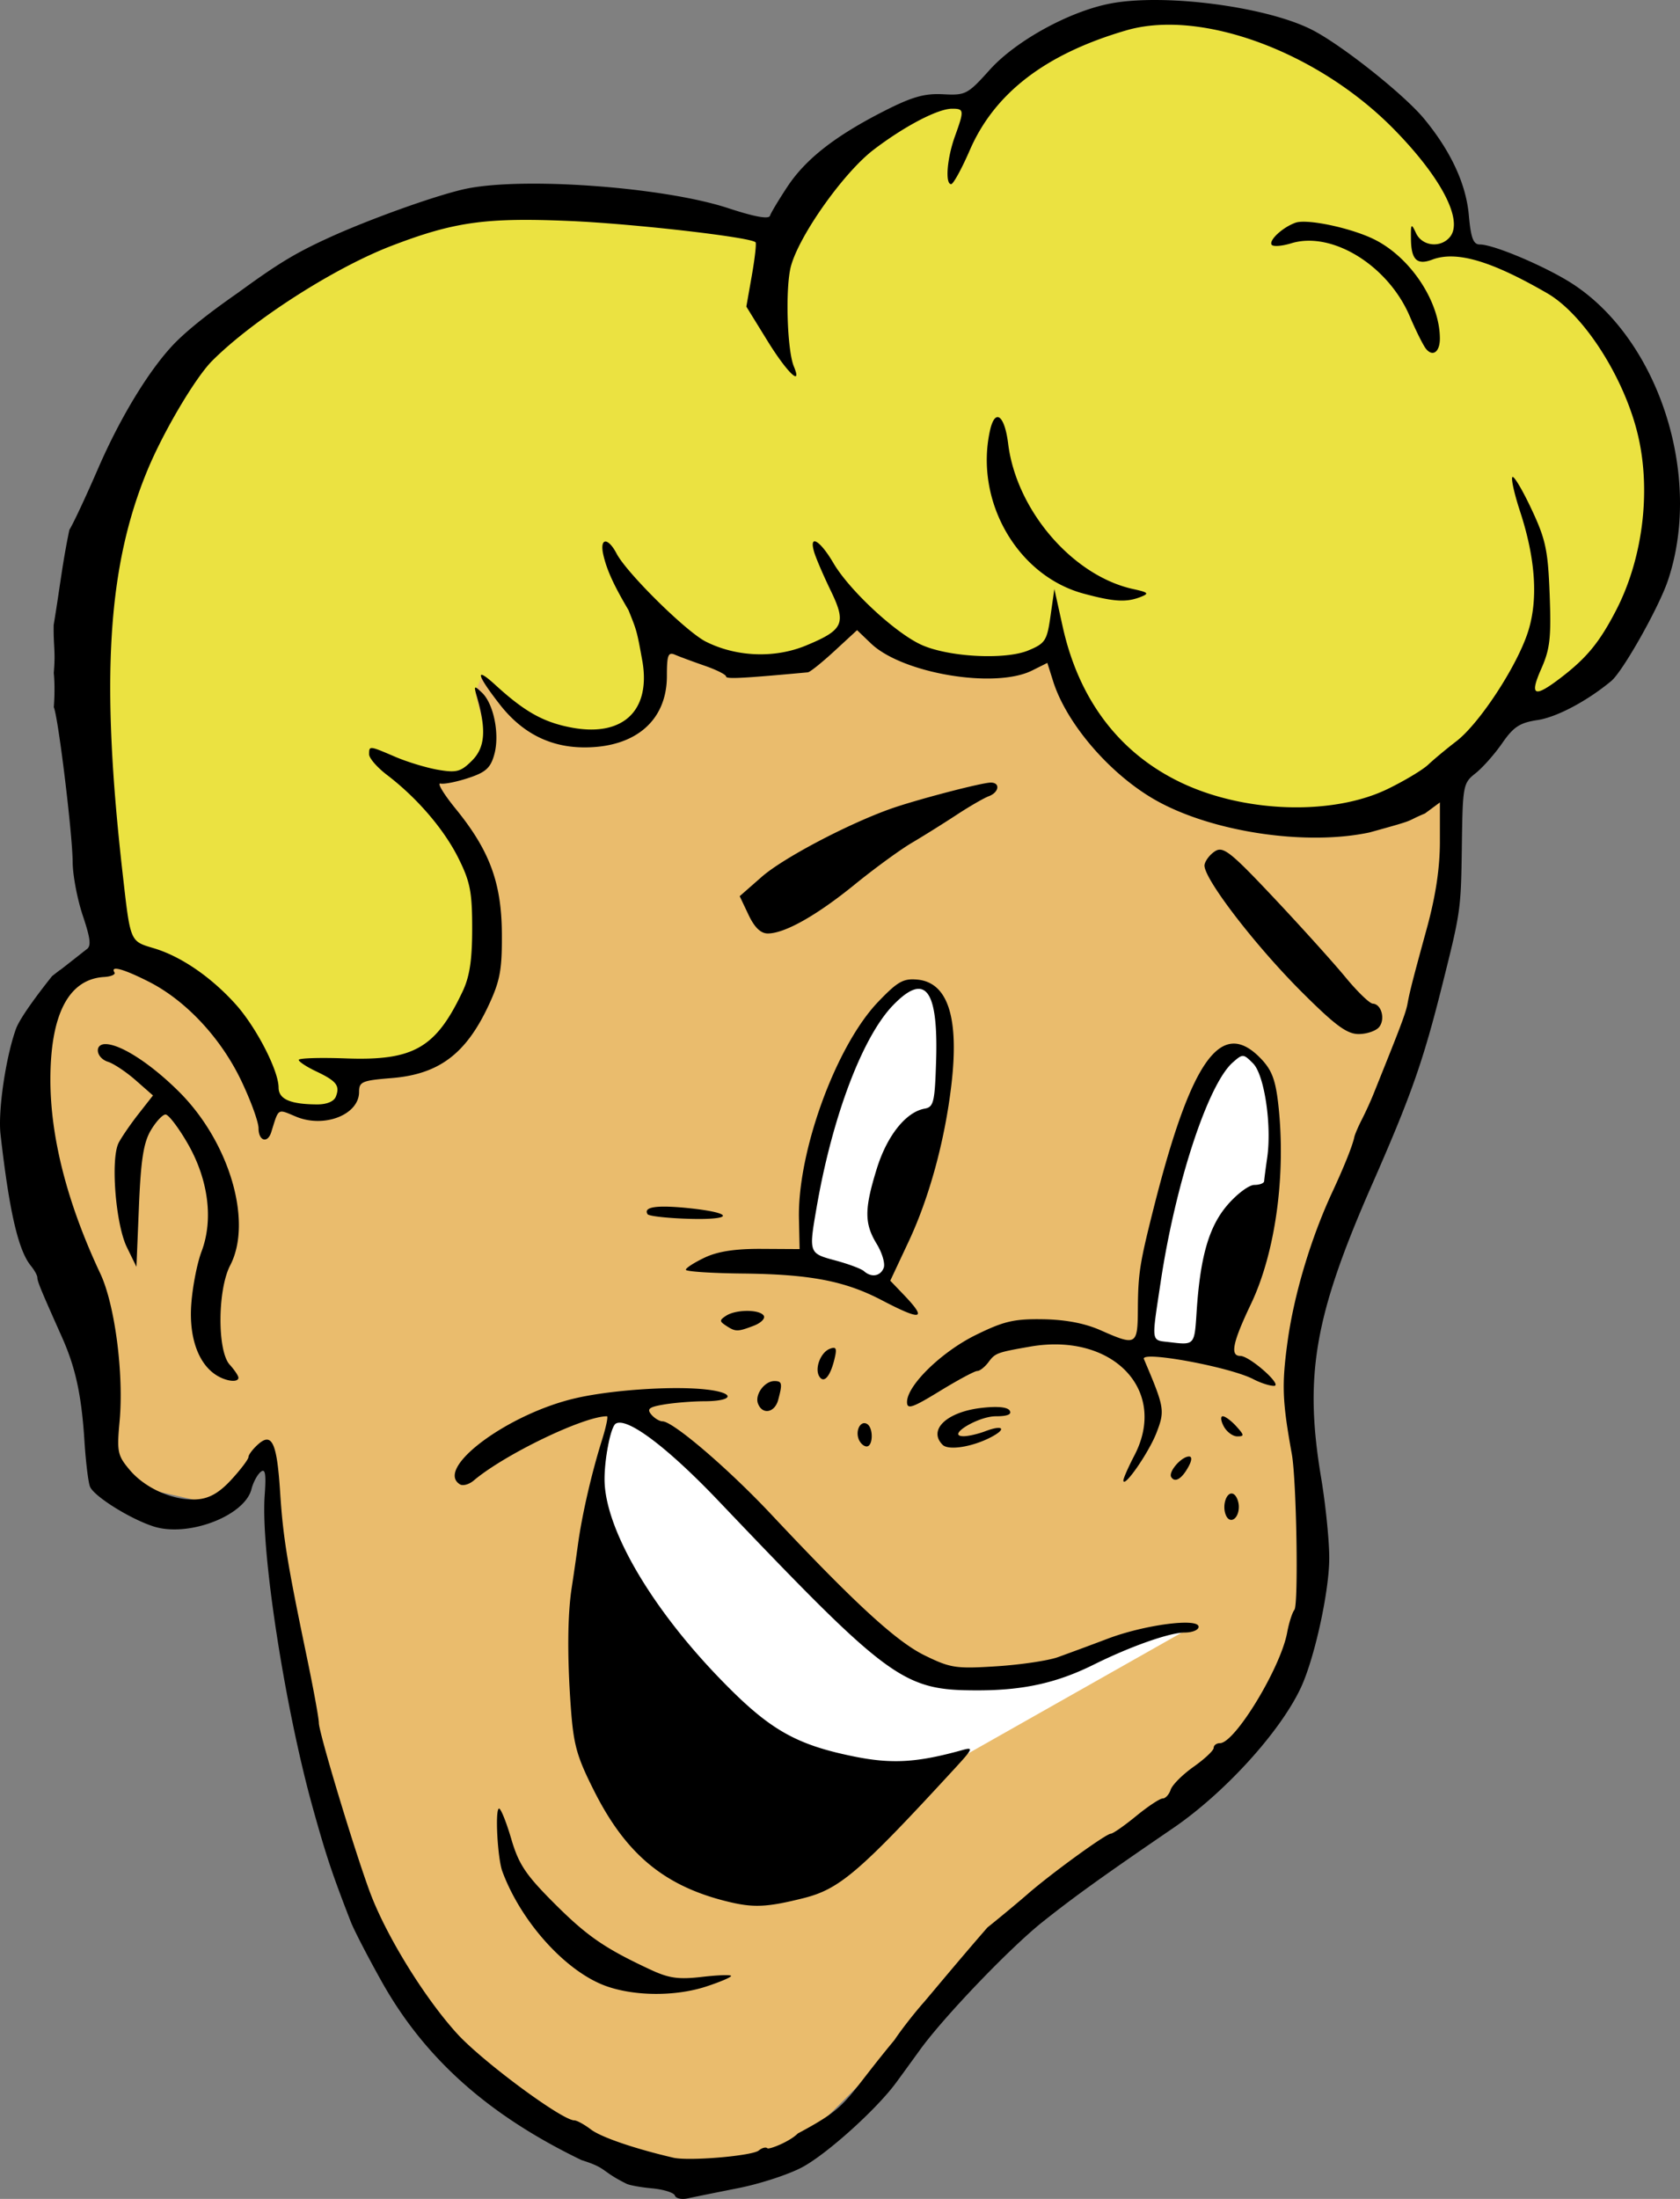 <svg xmlns="http://www.w3.org/2000/svg" width="356.468" height="466.387" viewBox="0 0 334.188 437.238"><rect x="0" y="0" width="334.188" height="437.238" fill="#808080" stroke="none"/><path d="M24.846 86.07l234.244 25.133 33.176 37.197-15.08 73.39-13.07 28.15-7.037 18.095 5.027 34.182-3.016 30.16-15.08 20.107-32.171 22.117-19.102 18.096-15.08 15.08-23.122 23.123-23.123 1.005-42.224-23.123-23.123-41.218-10.053-48.257L54 288.142l-11.059 11.059-22.117-5.027-3.016-28.15-15.08-47.25 6.032-19.102 13.07-12.064-7.038-59.315z" fill="#eabc6d" fill-rule="evenodd"/><path d="M23.38 190.618l-7.608-48.774 8.502-45.642 14.32-29.534 31.323-17.004 29.98-9.844 41.168 2.237 12.977 4.475 18.346-20.136 13.424-5.817 10.292-.895L223.4 3.127l29.086.448 22.374 15.214 11.634 10.292 4.027 20.136 16.11 5.37 18.793 20.136 6.265 19.689-4.028 23.716-9.844 17.451-19.689 6.712-8.95 12.977-22.373 8.95-34.008-5.818-19.689-18.346-3.132-10.74-17.004 4.028-23.269-11.187-8.054 8.95-15.662.894-17.004-4.922v17.004l-18.794 2.685-14.319-12.53-1.342 3.58 2.237 8.95-.895 5.817-12.977 2.238 10.292 13.424 4.028 19.241-3.58 16.11-12.977 8.949-12.082.895-.447 5.37-4.475 2.684-12.082-4.027-10.292-19.242z" fill="#ebe241" fill-rule="evenodd"/><path d="M182.735 195.068c-8.389 1.772-11.485 11.524-14.782 18.329-4.103 11.084-7.615 22.808-8.02 34.648 1.86 5.281 9.115 4.346 13.073 7.255 4.466.964 5.637-4.929 3.373-7.822-4.318-7.937-.077-18.04 5.635-24.178 2.634-.991 5.88-2.312 5.473-5.873-.189-6.585 1.24-13.632-.928-19.953-.748-1.402-2.19-2.456-3.824-2.406zm62.755 14.135c-9.19 8.988-10.97 21.794-14.16 33.705-1.217 7.806-3.91 15.876-3.066 23.758 2.325 2.847 8.143 3.19 10.572.386 2.284-10.055.33-24.373 11.453-29.683 5.226-2.046 3.098-9.197 3.7-13.576-.15-6.116-1.183-11.433-6.674-15.11l-.882-.905z" fill="#fff"/><path d="M122.324 279.855l-4.69 25.64 42.838 67.541 31.582-24.077 45.34-25.64-10.319 1.563-16.885 7.505-26.266.938-43.151-42.213z" fill="#fff" fill-rule="evenodd"/><path d="M230.477.004c-3.563-.037-6.858.179-9.55.688-8.15 1.54-18.85 7.408-24.041 13.183-4.401 4.895-4.802 5.104-9.28 4.867-3.693-.195-6.154.503-11.68 3.31-9.76 4.96-15.637 9.546-19.277 15.042-1.714 2.588-3.282 5.2-3.484 5.806-.242.727-3.071.213-8.303-1.507-13.018-4.28-41.628-6.31-52.707-3.739-6.055 1.406-18.792 5.985-26.728 9.61-6.713 3.066-10.202 5.197-18 10.888-4.016 2.804-9.03 6.448-12.504 9.915-4.996 5.067-10.912 14.705-15.438 25.154-2.357 5.441-4.916 10.905-5.691 12.142-1.44 6.977-1.782 10.83-3.118 18.91-.07 4.427.408 5.049.017 9.55 0 0 .323 2.59.01 6.79.905 2.152 3.723 25.318 3.752 30.842.014 2.562.918 7.33 2.01 10.594 1.558 4.657 1.715 6.107.727 6.734-9.09 7.162-2.697 2.077-6.83 5.307-1.83 2.293-6.313 8.048-7.198 10.523-2.04 5.705-3.587 16.287-3.06 20.93 1.737 15.329 3.529 23.09 6.035 26.15.711.869 1.293 1.925 1.293 2.348 0 .756.654 2.345 4.869 11.785 2.738 6.133 3.916 11.57 4.502 20.787.262 4.125.758 8.175 1.101 9 .801 1.925 7.97 6.408 12.645 7.909 6.872 2.205 18.138-2.095 19.478-7.434.33-1.316 1.146-2.845 1.813-3.398.934-.776 1.12.308.805 4.709-.79 11.019 4.03 42.216 9.613 62.214 2.652 9.503 3.791 12.912 7.51 22.5.64 1.65 3.414 7.015 6.164 11.92 8.556 15.261 21.16 26.513 39.75 35.489 5.18 1.62 3.756 2.122 8.85 4.654.51.316 2.829.748 5.15.96 2.32.213 4.375.857 4.566 1.43.191.57 1.324.832 2.516.57 1.192-.26 5.748-1.183 10.127-2.05 4.378-.867 10.125-2.755 12.771-4.195 4.969-2.704 14.73-11.51 18.598-16.778 1.212-1.65 3.33-4.561 4.709-6.472 4.716-6.539 17.881-20.276 24.424-25.485 6.271-4.993 11.987-9.1 25.967-18.65 10.254-7.006 21.273-19.109 25.392-27.893 2.724-5.807 5.648-19.104 5.664-25.76.01-3.443-.718-10.643-1.615-16-3.404-20.33-1.35-32.185 10.096-58.24 7.807-17.773 10.171-24.483 13.988-39.705 3.716-14.819 3.73-14.927 3.912-27.968.164-11.756.257-12.243 2.713-14.174 1.399-1.1 3.783-3.789 5.297-5.973 2.272-3.278 3.504-4.084 7.058-4.617 3.792-.569 9.847-3.776 14.64-7.756 2.31-1.92 9.451-14.577 11.276-19.988 6.933-20.554-1.659-47.54-18.734-58.84-5.15-3.408-15.844-7.979-18.668-7.979-1.312 0-1.786-1.262-2.203-5.865-.56-6.185-3.564-12.66-8.852-19.084-3.976-4.83-16.312-14.637-22.267-17.701-6.753-3.475-19.889-5.848-30.578-5.959zm2.71 4.918c14.117.25 31.747 8.238 44.011 20.691 9.472 9.619 13.955 18.217 11.219 21.514-1.864 2.246-5.523 1.83-6.737-.764-.96-2.054-1.049-1.946-1.007 1.25.052 4.042 1.218 5.156 4.207 4.02 4.78-1.817 11.688.197 22.888 6.674 7.354 4.252 15.455 16.97 18.102 28.42 2.578 11.152.874 24.484-4.434 34.703-3.306 6.366-5.84 9.434-11.103 13.445-5.184 3.95-6.118 3.475-3.74-1.9 1.739-3.932 1.993-6.18 1.668-14.75-.338-8.863-.786-10.962-3.627-17.01-1.783-3.795-3.486-6.655-3.784-6.357-.298.298.378 3.342 1.502 6.765 3.131 9.538 3.662 17.69 1.569 24.108-2.241 6.87-9.662 18.168-14.237 21.673-1.945 1.491-4.45 3.573-5.564 4.627-1.114 1.054-4.762 3.242-8.106 4.862-10.946 5.302-28.43 4.756-41.086-1.284-12.259-5.85-20.319-16.465-23.535-30.996l-1.658-7.5-.762 5.346c-.7 4.933-1.039 5.465-4.396 6.867-4.684 1.957-16.19 1.313-21.49-1.203-5.238-2.486-14.178-10.834-17.29-16.142-2.72-4.642-4.97-5.89-3.816-2.118.379 1.238 1.848 4.647 3.266 7.575 3.16 6.525 2.581 7.81-4.914 10.918-6.227 2.581-13.857 2.285-19.926-.774-3.896-1.964-15.712-13.61-17.746-17.492-1.751-3.342-3.432-3.169-2.637.273.69 2.984 2.054 5.973 4.987 10.936 1.669 4.157 1.665 4.033 2.816 10.414 1.561 9.765-4.069 14.884-14.23 12.941-5.523-1.055-9.265-3.157-15.047-8.449-4.169-3.815-3.775-2.076.878 3.883 4.453 5.702 10.037 8.525 16.856 8.525 10.167 0 16.375-5.384 16.375-14.203 0-4.176.248-4.814 1.635-4.215.899.389 3.547 1.369 5.884 2.18 2.338.811 4.25 1.773 4.25 2.135 0 .547 3.075.392 16.274-.824.425-.04 2.8-1.943 5.28-4.229l4.509-4.156 2.752 2.637c6.24 5.978 24.667 9.077 32.057 5.39l3.039-1.515 1.152 3.65c2.68 8.493 11.403 18.59 20.465 23.686 11.195 6.295 29.818 9.087 42.492 6.369 10.075-2.78 6.613-1.93 11.02-3.774l2.96-2.19-.002 7.78c0 5.281-.837 10.83-2.605 17.28-2.78 10.14-3.416 12.626-3.842 15-.268 1.495-1.15 3.917-4.187 11.5l-2.606 6.5a70.767 70.767 0 01-2.289 5c-.708 1.374-1.382 2.95-1.498 3.5-.365 1.73-2.005 5.822-4.41 11-4.247 9.143-7.612 20.417-8.88 29.761-1.16 8.54-1.038 11.71.86 22.238.938 5.202 1.35 29.925.516 30.987-.438.558-1.086 2.588-1.44 4.513-1.285 7.004-10.396 22-13.367 22-.687 0-1.25.422-1.25.936s-1.794 2.202-3.986 3.75-4.248 3.602-4.568 4.564c-.32.963-1.038 1.75-1.596 1.75s-2.936 1.575-5.285 3.5c-2.35 1.925-4.614 3.5-5.031 3.5-.946 0-11.825 7.896-16.534 11.998-1.925 1.678-5.525 4.668-8 6.645-5.663 6.492-11.597 13.666-12.652 14.875-1.935 2.191-4.56 5.557-5.832 7.482-10.467 12.633-8.778 13.012-19.24 18.608-1.674 1.675-5.762 3.242-6.057 2.947-.295-.295-1.06-.1-1.701.432-1.312 1.088-13.94 2.155-17.018 1.437-7.743-1.806-14.353-4.071-16.384-5.613-1.312-.996-2.798-1.81-3.303-1.81-2.443 0-18.332-11.757-23.34-17.27-6.554-7.215-14.187-19.63-17.361-28.238-3.165-8.583-10.112-31.618-10.112-33.528 0-.888-1.072-6.755-2.38-13.039-3.937-18.9-4.74-23.86-5.323-32.838-.64-9.892-1.63-12-4.441-9.457-1.021.924-1.856 2.035-1.856 2.469 0 .434-1.512 2.439-3.359 4.455-2.381 2.6-4.342 3.751-6.736 3.955-4.614.393-10.381-2.098-13.532-5.842-2.42-2.876-2.574-3.608-2.013-9.64.872-9.391-.93-23.236-3.826-29.389-6.57-13.955-9.949-27.096-9.936-38.639.014-12.969 3.663-19.926 10.674-20.347 1.394-.084 2.327-.49 2.072-.903-.89-1.442 1.762-.728 6.818 1.834 7.36 3.73 14.31 11.154 18.37 19.623 1.908 3.982 3.468 8.263 3.468 9.516 0 2.547 1.806 3.101 2.532.777 1.523-4.875 1.166-4.651 4.918-3.084 5.603 2.342 12.55-.37 12.55-4.9 0-2.035.589-2.287 6.424-2.756 9.459-.759 14.842-4.798 19.38-14.543 2.248-4.83 2.652-7.034 2.603-14.217-.07-10.106-2.446-16.513-9.192-24.795-2.383-2.925-3.743-5.182-3.023-5.017.72.165 3.219-.333 5.554-1.104 3.468-1.144 4.415-2.005 5.157-4.693 1.1-3.987-.118-10.07-2.461-12.281-1.586-1.498-1.654-1.436-.983.89 1.884 6.532 1.61 10.024-.994 12.627-2.215 2.215-3.068 2.448-6.703 1.834-2.29-.387-6.137-1.549-8.547-2.582-5.237-2.245-5.215-2.242-5.215-.496 0 .76 1.593 2.596 3.54 4.08 6 4.577 11.336 10.786 14.21 16.537 2.352 4.706 2.75 6.729 2.75 14 0 6.26-.498 9.555-1.89 12.5-5.335 11.288-9.774 13.834-23.252 13.342-5.149-.188-9.36-.055-9.36.295s1.558 1.375 3.46 2.277c4.049 1.922 4.767 2.834 3.937 4.997-.38.991-1.792 1.586-3.752 1.576-5.324-.023-7.642-1.038-7.652-3.352-.016-3.426-4.482-12.064-8.586-16.607-4.875-5.396-10.842-9.479-16.201-11.084-4.813-1.442-4.67-1.104-6.243-14.944-4.392-38.66-3.001-61.031 4.99-80.228 3.188-7.657 9.494-18.301 12.815-21.627 8.144-8.157 24.32-18.52 35.734-22.895 12.423-4.76 18.713-5.637 35.356-4.927 12.631.538 35.907 3.201 37.01 4.234.2.188-.128 3.144-.73 6.568l-1.099 6.227 4.212 6.824c3.856 6.25 6.983 9.277 5.24 5.074-1.355-3.266-1.717-15.728-.578-19.937 1.672-6.182 10.507-18.625 16.439-23.152 6.131-4.68 12.787-8.16 15.61-8.16 2.413 0 2.443.293.568 5.5-1.576 4.374-1.98 9.5-.75 9.5.427 0 2.095-3.038 3.707-6.75 4.947-11.397 15.112-19.17 31.17-23.839 2.775-.806 5.845-1.16 9.103-1.103zm26.456 39.17c-.827-.022-1.495.036-1.931.191-2.54.902-5.324 3.46-4.76 4.371.263.425 2.023.299 3.912-.28 8.078-2.48 19.256 4.404 23.564 14.513 1.226 2.875 2.678 5.785 3.227 6.467 1.354 1.679 2.775.627 2.768-2.05-.019-7.288-5.766-16.018-12.928-19.64-3.69-1.866-10.267-3.477-13.852-3.572zm-61.328 38.863c-.52.123-1.022.996-1.396 2.7-3.075 14 5.468 28.84 18.642 32.384 6.088 1.638 8.504 1.775 11.367.647 1.718-.677 1.506-.897-1.5-1.553-12.031-2.625-23.24-15.642-24.884-28.9-.447-3.6-1.362-5.482-2.229-5.278zm-1.228 72.658c-1.838 0-15.262 3.527-20.159 5.295-8.648 3.124-21.218 9.775-25.396 13.438l-4.393 3.853 1.758 3.707c1.194 2.516 2.425 3.707 3.83 3.707 3.367 0 9.724-3.578 17.291-9.732 3.9-3.172 8.997-6.893 11.327-8.268 2.329-1.375 6.337-3.879 8.908-5.566 2.57-1.687 5.463-3.36 6.425-3.719 2.056-.764 2.35-2.715.409-2.715zm45.615 13.338c-.342-.012-.64.09-.938.27-1.008.609-1.978 1.831-2.152 2.715-.464 2.357 9.93 15.948 19.447 25.427 6.586 6.56 8.883 8.25 11.205 8.25 1.607 0 3.432-.617 4.06-1.373 1.29-1.556.477-4.6-1.25-4.673-.63-.027-3.074-2.39-5.43-5.25-2.357-2.861-8.732-9.929-14.167-15.704-6.963-7.4-9.292-9.608-10.775-9.662zm-61.166 25.787c-2.164-.007-3.455.924-6.852 4.47-8.374 8.739-16.05 29.739-15.757 43.109l.132 6.056-7.568-.043c-5.258-.03-8.713.5-11.316 1.735-2.062.978-3.747 2.064-3.747 2.414 0 .35 5.063.688 11.25.753 13.479.142 20.393 1.466 27.75 5.315 7.96 4.164 9.102 3.87 4.333-1.107l-2.668-2.784 3.66-7.799c4.124-8.789 7.216-20.144 8.508-31.244 1.544-13.27-.71-20.234-6.735-20.82a10.633 10.633 0 00-.99-.055zm1.037 1.893c2.815-.18 3.947 4.508 3.637 14.38-.257 8.178-.486 9.115-2.287 9.438-3.733.67-7.49 5.398-9.524 11.98-2.477 8.02-2.476 10.851 0 14.919 1.084 1.778 1.711 3.915 1.39 4.75-.642 1.675-2.451 1.981-3.92.664-.522-.47-3.088-1.429-5.7-2.131-5.298-1.425-5.302-1.443-3.72-10.584 3.118-18.034 9.12-33.889 15.216-40.184 1.998-2.063 3.625-3.15 4.904-3.232zm62.65 10.885c-5.35.253-10.11 10.457-15.709 32.597-2.806 11.1-3.123 13.128-3.17 20.25-.046 7.145-.309 7.292-7.396 4.157-3.15-1.394-6.997-2.129-11.504-2.198-5.737-.088-7.774.39-13.351 3.135-6.823 3.359-13.665 10.033-13.665 13.326 0 1.523 1.035 1.178 6.52-2.18 3.585-2.193 6.932-3.99 7.441-3.99.51 0 1.514-.787 2.233-1.75 1.363-1.825 1.672-1.94 8.264-3.095 16.459-2.884 27.535 8.656 20.77 21.636-1.226 2.35-2.212 4.595-2.192 4.99.082 1.634 5.089-5.596 6.601-9.53 1.69-4.398 1.591-4.976-2.515-14.628-.73-1.716 17.09 1.563 21.773 4.006 1.433.748 3.28 1.343 4.105 1.325 1.833-.043-4.833-5.954-6.712-5.954-2.07 0-1.517-2.676 2.13-10.328 4.86-10.194 6.987-25.604 5.452-39.529-.554-5.018-1.284-6.967-3.471-9.25-1.968-2.054-3.82-3.075-5.604-2.99zm-224.255.097c-2.28 0-1.869 2.762.525 3.522 1.136.36 3.612 2.013 5.502 3.672l3.435 3.017-2.857 3.645c-1.57 2.005-3.353 4.592-3.959 5.75-1.648 3.148-.63 16.176 1.625 20.785l1.902 3.889.495-11.983c.38-9.252.917-12.7 2.357-15.138 1.026-1.737 2.349-3.159 2.94-3.159.59 0 2.566 2.588 4.39 5.75 4.137 7.171 5.166 15.17 2.766 21.495-.889 2.34-1.811 7.111-2.05 10.601-.454 6.668 1.506 11.951 5.243 14.133 1.926 1.125 4.146 1.313 4.146.352 0-.37-.787-1.543-1.75-2.608-2.476-2.74-2.41-14.891.108-19.723 4.528-8.688-.145-24.545-10.176-34.53-5.596-5.572-11.623-9.47-14.642-9.47zm226.289 2.358c.522.02 1.032.505 2 1.473 2.25 2.25 3.753 12.275 2.812 18.777-.31 2.142-.583 4.23-.603 4.642-.021.413-.902.75-1.96.75-1.057 0-3.475 1.813-5.37 4.028-3.692 4.313-5.409 10.33-6.12 21.44-.408 6.387-.419 6.4-5.338 5.802-3.78-.46-3.653.401-1.787-12.025 2.94-19.569 9.396-39.23 14.307-43.575 1.005-.889 1.536-1.333 2.059-1.312zM131.69 239.93c-2.509.05-3.465.55-2.875 1.504.232.374 3.862.785 8.067.914 9.21.282 9.232-1.183.03-2.125a55.279 55.279 0 00-4.052-.287 25.485 25.485 0 00-1.17-.006zm16.926 20.73c-1.532.003-3.209.326-4.188.97-1.333.874-1.333 1.094 0 1.97 1.887 1.238 2.28 1.24 5.495.017 1.444-.549 2.346-1.449 2.005-2-.395-.64-1.78-.96-3.312-.957zm17.22 7.348c-.187-.003-.438.064-.759.187-1.844.708-3.072 3.923-2.1 5.497.9 1.456 2.151.06 2.99-3.338.418-1.691.431-2.337-.13-2.346zm-11.786 6.605c-1.976 0-3.948 2.711-3.266 4.489.871 2.27 3.328 1.818 4.014-.739.877-3.274.782-3.75-.748-3.75zm-19.25 1.403c-6.615-.018-14.976.762-20.407 2.03-13.5 3.148-27.983 13.967-22.902 17.106.585.362 1.822.016 2.75-.769 6.122-5.18 21.87-12.77 26.494-12.77.274 0-.174 2.138-.994 4.75-2.073 6.607-3.966 14.84-4.773 20.75a555.01 555.01 0 01-1.23 8.5c-.842 5.384-.918 13.606-.218 23.504.555 7.833 1.162 10.044 4.666 17 6.372 12.65 14.063 18.99 26.742 22.043 5.02 1.21 7.674 1.08 14.891-.726 7.202-1.802 11.11-5.15 30.11-25.797 3.633-3.95 3.77-4.283 1.5-3.65-9.021 2.512-14.06 2.804-21.653 1.255-11.705-2.387-16.9-5.42-26.713-15.6-13.324-13.821-22.188-28.818-22.777-38.529-.243-4.004 1.098-11.353 2.195-12.03 2.218-1.372 10.252 4.663 20.447 15.36 34.101 35.779 36.688 37.67 51.5 37.67 9.15 0 15.783-1.467 23.149-5.123 7.323-3.634 15.104-6.374 18.101-6.375 1.513 0 2.75-.514 2.75-1.14 0-1.816-10.717-.417-18.046 2.353a768.57 768.57 0 01-9.954 3.69c-1.925.688-7.42 1.503-12.21 1.81-8.056.517-9.132.354-14.278-2.164-5.653-2.765-13.961-10.4-30.535-28.05-8.499-9.052-19.509-18.474-21.605-18.49-.62-.006-1.636-.626-2.26-1.378-.916-1.103-.412-1.486 2.625-1.988 2.07-.342 5.648-.623 7.953-.633 5.866-.015 6.244-1.64.539-2.314-1.643-.195-3.653-.29-5.857-.295zm63.457 3.754c-.852-.016-1.892.048-3.102.191-6.87.814-10.595 4.384-7.648 7.33 1.19 1.191 6.047.396 9.779-1.601 3.053-1.635 2.15-2.41-1.285-1.104-1.487.565-3.462 1.012-4.389.994-3.45-.068 2.922-3.967 6.484-3.967 2.297 0 3.219-.375 2.756-1.123-.28-.452-1.176-.695-2.595-.72zm44.98 1.843c-.484 0-.397.9.191 2 .59 1.1 1.8 2 2.69 2 1.43 0 1.408-.234-.19-2-.995-1.1-2.207-2-2.69-2zm-71.203 1.375c-1.05-.117-1.83 1.602-1.227 3.174.307.799 1.021 1.451 1.588 1.451 1.285 0 1.37-3.673.102-4.457a1.115 1.115 0 00-.463-.168zm64.5 6.625c-1.53 0-4.184 3.067-3.547 4.098.74 1.197 2.145.325 3.47-2.152.64-1.195.67-1.946.077-1.946zm8.418 7.36c-1.063.033-1.828 2.408-1.139 4.205.77 2.004 2.615.9 2.615-1.565 0-1.035-.452-2.161-1.005-2.503a.837.837 0 00-.471-.137zM99.278 359.615c-.835-.002-.321 9.872.65 12.498 3.738 10.105 12.707 19.996 20.698 22.823 5.718 2.022 13.796 2.049 19.863.064 2.716-.888 4.94-1.834 4.94-2.1 0-.265-2.591-.181-5.756.186-4.696.545-6.582.284-10.25-1.424-9.142-4.255-12.651-6.675-19.225-13.256-5.64-5.645-7.016-7.712-8.5-12.763-.974-3.315-2.063-6.027-2.42-6.028z"/></svg>